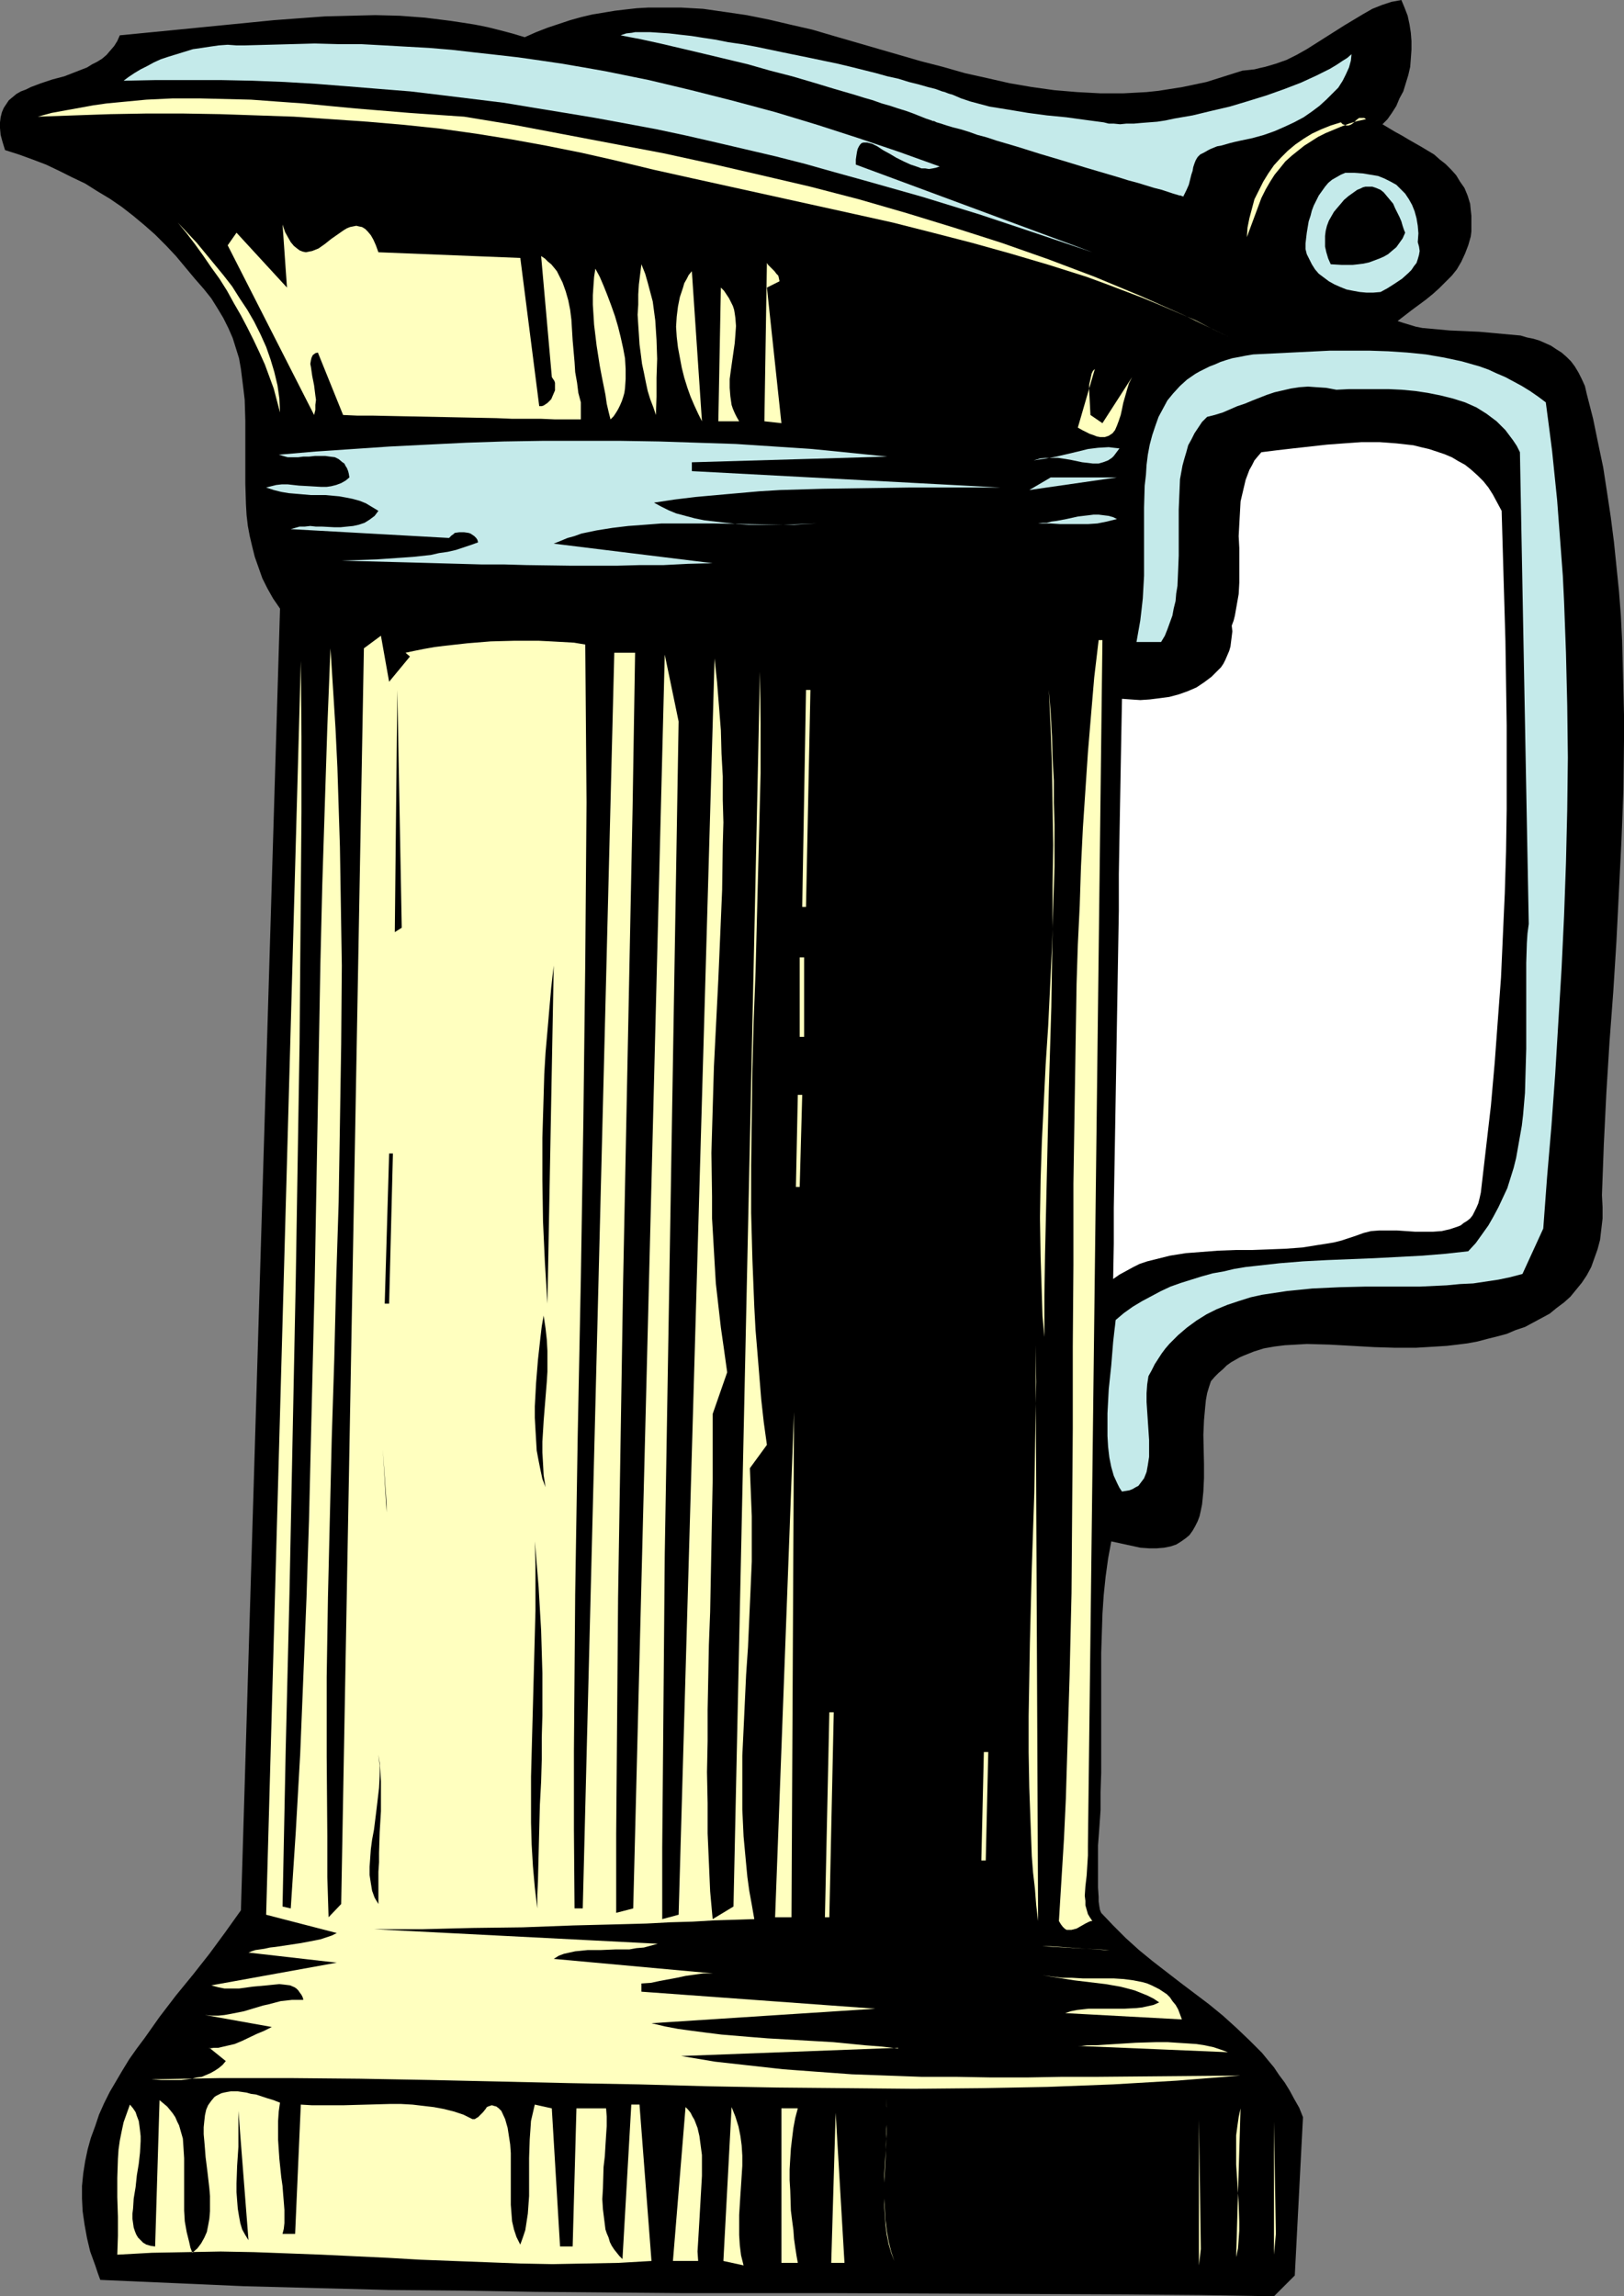<?xml version="1.0" encoding="UTF-8" standalone="no"?>
<svg
   version="1.0"
   width="110.108mm"
   height="155.668mm"
   id="svg58"
   sodipodi:docname="Stein.wmf"
   xmlns:inkscape="http://www.inkscape.org/namespaces/inkscape"
   xmlns:sodipodi="http://sodipodi.sourceforge.net/DTD/sodipodi-0.dtd"
   xmlns="http://www.w3.org/2000/svg"
   xmlns:svg="http://www.w3.org/2000/svg">
  <rect width="100%" height="100%" fill="#808080" stroke="none"/>
  <sodipodi:namedview
     id="namedview58"
     pagecolor="#ffffff"
     bordercolor="#000000"
     borderopacity="0.25"
     inkscape:showpageshadow="2"
     inkscape:pageopacity="0.0"
     inkscape:pagecheckerboard="0"
     inkscape:deskcolor="#d1d1d1"
     inkscape:document-units="mm" />
  <defs
     id="defs1">
    <pattern
       id="WMFhbasepattern"
       patternUnits="userSpaceOnUse"
       width="6"
       height="6"
       x="0"
       y="0" />
  </defs>
  <path
     style="fill:#000000;fill-opacity:1;fill-rule:evenodd;stroke:none"
     d="m 281.369,472.816 v 0.646 5.171 2.585 2.424 l 0.162,2.424 v 1.131 l 0.162,1.131 0.162,0.97 0.323,0.808 3.071,3.232 3.232,3.232 3.394,3.07 3.555,2.909 7.111,5.494 7.273,5.494 3.555,2.909 3.394,3.07 3.394,3.232 3.232,3.232 1.455,1.778 1.616,1.939 1.293,1.939 1.455,1.939 1.293,2.101 1.131,2.101 1.293,2.262 0.97,2.424 -2.101,40.559 -5.333,5.333 -18.909,-0.323 -18.909,-0.162 -37.818,-0.162 -37.979,-0.162 H 174.866 l -37.656,-0.323 -18.747,-0.323 -18.747,-0.162 -18.586,-0.485 -18.586,-0.485 -18.424,-0.808 -18.424,-0.808 -0.646,-1.778 -0.646,-1.939 -1.293,-3.555 -0.808,-3.393 -0.646,-3.555 -0.485,-3.393 -0.162,-3.232 v -3.232 l 0.323,-3.232 0.485,-3.07 0.646,-3.07 0.808,-2.909 1.131,-3.07 0.97,-2.909 1.293,-2.909 1.455,-2.909 1.616,-2.747 1.616,-2.747 1.778,-2.909 1.939,-2.747 1.939,-2.585 3.879,-5.494 4.202,-5.494 4.364,-5.333 4.202,-5.333 4.04,-5.494 4.04,-5.656 v 0 l 10.02,-333.524 -1.778,-2.585 -1.455,-2.585 -1.293,-2.585 -0.97,-2.747 -0.97,-2.747 -0.646,-2.585 -0.646,-2.747 -0.485,-2.585 -0.323,-2.747 -0.162,-2.747 -0.162,-5.333 v -10.827 -5.332 l -0.162,-5.333 -0.323,-2.747 -0.323,-2.585 -0.323,-2.585 -0.485,-2.747 -0.808,-2.585 -0.808,-2.585 -1.131,-2.585 -1.293,-2.585 -1.455,-2.424 -1.616,-2.585 -1.939,-2.424 -2.263,-2.585 -2.424,-2.909 -2.424,-2.909 L 42.504,62.859 39.757,60.112 37.01,57.688 34.1,55.264 31.191,53.002 28.121,50.901 24.889,48.962 21.818,47.023 18.424,45.407 15.192,43.791 11.798,42.175 8.404,40.883 4.848,39.59 1.293,38.459 0.646,36.358 0.162,34.58 0,32.803 v -1.454 l 0.162,-1.293 0.323,-1.293 0.485,-1.131 0.646,-0.97 0.646,-0.97 0.97,-0.808 0.97,-0.808 1.131,-0.646 1.293,-0.485 1.293,-0.646 2.586,-0.97 2.909,-0.97 3.071,-0.808 2.909,-1.131 2.909,-1.131 1.293,-0.808 1.293,-0.646 1.293,-0.808 1.131,-0.97 0.97,-1.131 0.97,-1.131 0.808,-1.293 0.646,-1.454 6.626,-0.646 6.626,-0.646 13.091,-1.293 13.091,-1.293 6.465,-0.485 6.626,-0.485 6.465,-0.162 6.465,-0.162 6.303,0.162 6.465,0.485 6.465,0.808 3.232,0.485 3.071,0.485 3.232,0.646 3.232,0.808 3.071,0.808 3.232,0.97 2.909,-1.293 2.909,-1.131 2.909,-0.97 2.909,-0.97 2.909,-0.808 2.747,-0.646 2.909,-0.485 2.909,-0.485 2.747,-0.323 2.909,-0.323 2.909,-0.162 h 2.747 2.909 2.747 l 5.656,0.323 5.656,0.808 5.495,0.808 5.656,1.131 5.495,1.293 5.656,1.293 5.495,1.616 11.151,3.232 11.151,3.232 5.656,1.454 5.656,1.616 5.818,1.293 5.656,1.293 5.656,0.97 5.818,0.808 5.818,0.485 5.98,0.323 h 2.909 2.909 l 3.071,-0.162 2.909,-0.162 3.071,-0.323 3.071,-0.485 3.071,-0.485 3.071,-0.646 3.071,-0.646 3.071,-0.97 3.071,-0.97 3.071,-0.97 1.616,-0.162 1.455,-0.162 1.293,-0.323 1.455,-0.323 2.747,-0.808 2.747,-0.97 2.586,-1.293 2.586,-1.454 4.848,-3.07 4.848,-3.07 2.424,-1.454 2.424,-1.454 2.263,-1.293 2.424,-0.97 2.424,-0.808 L 359.106,0 l 0.808,1.939 0.808,2.101 0.485,2.262 0.323,2.101 0.162,2.101 v 2.262 l -0.162,2.262 -0.162,2.101 -0.485,2.101 -0.646,2.101 -0.646,2.101 -0.97,1.778 -0.808,1.939 -1.131,1.778 -1.131,1.616 -1.293,1.293 3.232,1.939 1.778,0.97 1.616,0.97 3.394,1.939 1.616,0.97 1.616,0.97 1.455,1.293 1.455,1.131 1.455,1.454 1.293,1.454 0.97,1.616 1.131,1.616 0.808,1.939 0.646,2.101 0.162,1.616 0.162,1.454 v 1.293 1.454 1.293 l -0.162,1.293 -0.646,2.262 -0.808,2.101 -0.97,2.101 -1.131,1.939 -1.293,1.616 -1.616,1.616 -1.616,1.616 -1.616,1.454 -1.778,1.454 -3.717,2.747 -3.555,2.747 1.455,0.485 1.616,0.485 1.616,0.485 1.616,0.323 3.555,0.323 3.555,0.323 7.434,0.323 3.555,0.323 3.555,0.323 3.555,0.323 1.616,0.485 1.616,0.323 1.616,0.485 1.455,0.646 1.455,0.646 1.455,0.97 1.293,0.808 1.293,1.131 1.131,1.131 0.97,1.293 0.97,1.616 0.808,1.616 0.808,1.778 0.485,2.101 1.616,6.302 1.293,6.302 1.293,6.14 0.97,6.302 0.97,6.464 0.808,6.302 0.646,6.302 0.646,6.302 0.485,6.302 0.323,6.464 0.162,6.302 0.162,6.302 0.162,6.464 v 6.302 l -0.162,12.927 -0.485,12.766 -0.646,12.927 -0.646,12.927 -0.808,12.927 -0.97,12.927 -0.808,13.089 -0.646,13.089 -0.485,13.089 0.162,3.07 v 2.909 l -0.323,2.747 -0.323,2.747 -0.646,2.424 -0.808,2.262 -0.808,2.262 -1.131,2.101 -1.293,1.939 -1.455,1.778 -1.455,1.778 -1.616,1.454 -1.939,1.454 -1.778,1.454 -2.101,1.131 -2.101,1.131 -2.101,1.131 -2.424,0.808 -2.263,0.97 -2.424,0.646 -2.586,0.646 -2.424,0.646 -2.586,0.485 -2.586,0.323 -2.747,0.323 -2.586,0.162 -5.333,0.323 h -5.333 l -5.333,-0.162 -5.656,-0.323 -5.818,-0.323 -5.818,-0.162 -2.747,0.162 -2.909,0.162 -2.586,0.323 -2.747,0.485 -2.586,0.808 -2.424,0.97 -1.131,0.485 -1.131,0.646 -1.131,0.646 -1.131,0.808 -0.97,0.97 -1.131,0.97 -0.97,0.97 -0.97,1.131 -0.485,1.454 -0.485,1.616 -0.323,1.778 -0.162,1.616 -0.323,3.555 -0.162,3.717 0.162,7.433 v 3.717 l -0.162,3.393 -0.162,1.616 -0.162,1.616 -0.323,1.616 -0.323,1.454 -0.485,1.293 -0.646,1.293 -0.646,1.131 -0.808,1.131 -0.97,0.808 -1.131,0.808 -1.293,0.808 -1.455,0.485 -1.616,0.323 -1.939,0.162 h -1.939 l -2.263,-0.162 v 0 l -7.434,-1.616 -0.808,4.363 -0.646,4.686 -0.485,4.686 -0.323,4.848 -0.162,5.009 -0.162,5.009 v 10.342 10.342 10.019 l -0.162,4.848 v 4.686 l -0.323,4.686 z"
     id="path1" />
  <path
     style="fill:#ffffff;fill-opacity:1;fill-rule:evenodd;stroke:none"
     d="m 384.802,130.889 0.323,11.15 0.323,11.15 0.323,10.988 0.162,10.827 0.162,10.827 v 10.665 10.827 l -0.162,10.827 -0.323,10.665 -0.485,10.827 -0.485,10.827 -0.808,10.827 -0.808,10.988 -0.97,10.988 -1.293,11.15 -1.293,11.15 -0.323,1.454 -0.323,1.293 -0.485,1.131 -0.485,0.97 -0.485,0.97 -0.646,0.808 -0.808,0.646 -0.808,0.485 -0.808,0.646 -0.808,0.323 -0.97,0.323 -0.97,0.323 -2.101,0.485 -2.263,0.162 h -2.263 -2.263 l -4.687,-0.323 h -2.424 -2.101 l -2.101,0.162 -1.939,0.485 -1.778,0.646 -1.939,0.646 -1.939,0.646 -1.939,0.485 -1.939,0.323 -2.101,0.323 -4.04,0.646 -4.364,0.323 -4.202,0.162 -4.364,0.162 h -4.202 l -4.364,0.162 -4.202,0.323 -4.202,0.323 -4.04,0.646 -1.939,0.485 -1.939,0.485 -1.939,0.485 -1.939,0.646 -1.616,0.808 -1.778,0.97 -1.778,0.97 -1.616,1.131 0.162,-9.049 v -9.211 l 0.162,-9.372 0.162,-9.372 0.323,-19.068 0.323,-19.229 0.323,-19.068 v -9.372 l 0.162,-9.372 0.162,-9.049 0.162,-9.049 0.162,-8.888 0.162,-8.564 2.263,0.162 2.424,0.162 2.424,-0.162 2.586,-0.323 2.424,-0.323 2.424,-0.646 2.263,-0.808 2.263,-0.97 1.939,-1.293 1.939,-1.454 0.808,-0.808 0.808,-0.808 0.808,-0.808 0.646,-0.97 0.485,-0.97 0.485,-1.131 0.485,-1.131 0.323,-1.131 0.162,-1.293 0.162,-1.293 0.162,-1.293 -0.162,-1.454 0.485,-1.293 0.323,-1.293 0.485,-2.747 0.485,-2.747 0.162,-2.909 v -2.909 -3.07 -2.909 l -0.162,-3.07 0.162,-3.07 0.162,-2.909 0.162,-2.909 0.646,-2.747 0.646,-2.747 0.485,-1.293 0.485,-1.293 0.646,-1.131 0.646,-1.293 0.808,-0.97 0.97,-1.131 3.879,-0.485 4.202,-0.485 4.364,-0.485 4.364,-0.485 4.364,-0.323 4.525,-0.323 h 4.525 l 2.263,0.162 2.101,0.162 4.364,0.485 1.939,0.485 2.101,0.485 1.939,0.646 1.939,0.646 1.939,0.808 1.616,0.97 1.778,0.97 1.616,1.293 1.616,1.454 1.455,1.454 1.293,1.616 1.131,1.778 1.131,2.101 z"
     id="path2" />
  <path
     style="fill:#c4eaea;fill-opacity:1;fill-rule:evenodd;stroke:none"
     d="m 244.037,24.239 2.263,0.97 2.424,0.808 2.424,0.646 2.424,0.646 5.01,0.808 4.848,0.808 4.848,0.646 5.01,0.485 4.687,0.646 4.848,0.646 1.293,0.323 h 1.293 l 1.616,0.162 1.616,-0.162 h 1.939 l 1.778,-0.162 2.101,-0.162 2.101,-0.162 2.101,-0.323 2.263,-0.485 4.687,-0.808 4.687,-1.131 4.848,-1.131 4.848,-1.454 4.687,-1.454 4.525,-1.616 2.101,-0.808 2.101,-0.808 2.101,-0.97 1.778,-0.808 1.939,-0.97 1.616,-0.808 1.616,-0.97 1.455,-0.97 1.293,-0.808 1.131,-0.97 -0.162,1.616 -0.485,1.778 -0.808,1.778 -0.808,1.616 -1.131,1.778 -1.455,1.454 -1.616,1.616 -1.778,1.616 -1.939,1.454 -2.101,1.454 -2.424,1.293 -2.424,1.131 -2.586,1.131 -2.747,0.97 -2.909,0.808 -3.071,0.646 -1.455,0.323 -1.293,0.323 -1.131,0.323 -1.131,0.323 -0.97,0.162 -0.808,0.323 -0.808,0.323 -0.646,0.323 -1.131,0.646 -0.97,0.485 -0.646,0.646 -0.485,0.808 -0.323,0.808 -0.323,0.97 -0.162,0.97 -0.323,0.97 -0.323,1.293 -0.323,1.293 -0.646,1.454 -0.808,1.616 v 0 l -0.162,-0.162 h -0.162 l -0.323,-0.162 h -0.323 l -0.485,-0.162 -1.131,-0.323 -1.455,-0.485 -1.455,-0.485 -1.939,-0.485 -2.101,-0.646 -2.101,-0.646 -2.424,-0.646 -2.586,-0.808 -2.747,-0.808 -2.747,-0.808 -2.747,-0.808 -5.818,-1.778 -5.98,-1.778 -5.656,-1.778 -2.747,-0.808 -2.747,-0.808 -2.424,-0.808 -2.424,-0.646 -2.263,-0.808 -2.101,-0.646 -1.939,-0.485 -1.616,-0.485 -1.455,-0.485 -1.131,-0.323 -0.323,-0.162 -0.323,-0.162 h -0.323 l -0.323,-0.162 -1.455,-0.485 -1.616,-0.646 -1.616,-0.646 -1.778,-0.646 -2.101,-0.646 -1.939,-0.646 -2.263,-0.646 -2.263,-0.808 -2.263,-0.646 -2.586,-0.808 -5.01,-1.454 -5.333,-1.616 -5.495,-1.616 -5.656,-1.454 -5.656,-1.616 -11.475,-2.747 -5.495,-1.293 -5.495,-1.293 -5.172,-1.131 -2.586,-0.485 -2.424,-0.485 0.485,-0.162 0.485,-0.162 0.485,-0.162 1.455,-0.162 0.808,-0.162 h 1.939 1.939 l 2.424,0.162 2.424,0.162 2.747,0.323 2.909,0.323 3.071,0.485 3.232,0.485 3.232,0.646 3.394,0.485 3.555,0.646 6.949,1.454 7.111,1.454 6.949,1.454 3.394,0.808 3.232,0.808 3.232,0.808 2.909,0.808 2.909,0.646 2.586,0.808 2.586,0.646 2.263,0.646 1.939,0.485 1.778,0.646 0.646,0.162 0.808,0.323 0.485,0.162 z"
     id="path3" />
  <path
     style="fill:#ffffbf;fill-opacity:1;fill-rule:evenodd;stroke:none"
     d="m 278.784,472.977 3.717,-308.962 h -0.97 l -1.131,9.534 -0.808,9.534 -0.808,9.695 -0.646,9.695 -0.646,9.695 -0.485,9.857 -0.323,10.019 -0.485,10.019 -0.323,10.019 -0.162,10.18 -0.323,20.36 -0.323,20.684 v 20.845 l -0.162,20.845 v 21.007 l -0.162,21.007 -0.162,21.168 -0.485,21.007 -0.646,21.007 -0.323,10.665 -0.485,10.342 -0.646,10.503 -0.646,10.503 0.485,0.808 0.485,0.646 0.485,0.485 0.485,0.323 h 0.646 0.646 l 0.646,-0.162 0.646,-0.162 1.131,-0.646 1.131,-0.646 0.97,-0.485 0.485,-0.162 h 0.323 l -0.646,-0.97 -0.485,-0.808 -0.323,-1.131 -0.323,-1.131 v -1.131 l -0.162,-1.293 0.162,-2.424 0.323,-2.747 0.162,-2.585 0.162,-2.585 v -1.293 z"
     id="path4" />
  <path
     style="fill:#c4eaea;fill-opacity:1;fill-rule:evenodd;stroke:none"
     d="m 240.804,42.66 -0.97,0.323 -0.808,0.162 -0.97,0.162 -0.97,-0.162 h -0.97 l -0.808,-0.323 -1.939,-0.646 -1.778,-0.808 -1.939,-0.97 -0.808,-0.485 -0.808,-0.485 -1.778,-0.97 -1.455,-0.97 -1.293,-0.646 -0.646,-0.162 -0.646,-0.162 h -0.485 -0.485 l -0.485,0.162 -0.323,0.323 -0.323,0.485 -0.323,0.646 -0.162,0.646 -0.162,0.97 -0.162,1.131 v 1.293 l 60.605,22.461 -14.384,-4.848 -14.545,-4.848 -14.707,-4.525 -14.868,-4.201 -7.596,-2.101 -7.434,-2.101 -7.596,-1.939 -7.596,-1.778 -7.596,-1.778 -7.757,-1.778 -7.596,-1.616 -7.757,-1.454 -7.919,-1.454 -7.757,-1.293 -7.919,-1.293 -7.757,-1.293 -7.919,-0.97 -7.919,-0.97 -8.081,-0.97 -8.081,-0.646 -7.919,-0.646 -8.242,-0.646 -8.081,-0.485 -8.242,-0.323 -8.081,-0.162 h -8.242 -8.404 l -8.242,0.162 1.293,-0.97 1.455,-0.97 1.616,-0.97 1.616,-0.808 1.778,-0.97 1.778,-0.808 1.939,-0.646 2.101,-0.646 2.101,-0.646 2.101,-0.646 2.263,-0.323 2.101,-0.323 2.263,-0.323 2.263,-0.162 2.263,0.162 h 2.101 l 6.141,-0.162 5.98,-0.162 5.818,-0.162 5.98,0.162 h 5.818 l 5.98,0.323 5.656,0.323 5.818,0.323 5.818,0.485 5.656,0.646 5.818,0.646 5.656,0.646 5.656,0.808 5.495,0.808 5.656,0.97 5.495,0.97 11.151,2.262 10.828,2.585 10.828,2.747 10.828,2.909 10.667,3.232 10.505,3.393 10.505,3.555 z"
     id="path5" />
  <path
     style="fill:#ffffbf;fill-opacity:1;fill-rule:evenodd;stroke:none"
     d="m 184.724,13.735 19.232,4.848 z"
     id="path6" />
  <path
     style="fill:#ffffbf;fill-opacity:1;fill-rule:evenodd;stroke:none"
     d="m 207.189,20.684 27.313,9.211 z"
     id="path7" />
  <path
     style="fill:#ffffbf;fill-opacity:1;fill-rule:evenodd;stroke:none"
     d="m 315.147,86.451 -4.364,-2.101 -4.364,-2.262 -4.525,-1.939 -4.525,-1.939 -4.687,-1.939 -4.687,-1.778 -4.687,-1.778 -4.848,-1.778 -9.697,-3.07 -9.858,-2.909 -9.858,-2.747 -10.02,-2.585 -10.182,-2.585 -10.182,-2.262 -20.525,-4.525 -20.525,-4.525 -10.182,-2.262 -10.02,-2.424 -8.566,-1.939 -8.889,-1.778 -8.889,-1.616 -9.05,-1.454 -9.212,-1.293 -9.212,-0.97 -9.374,-0.808 -9.374,-0.646 -9.535,-0.646 -9.374,-0.323 -9.535,-0.323 -9.535,-0.162 h -9.374 l -9.212,0.162 -9.374,0.323 -9.212,0.323 3.556,-0.97 3.555,-0.646 3.556,-0.646 3.556,-0.646 3.394,-0.485 3.394,-0.323 6.788,-0.646 6.788,-0.323 h 6.788 l 6.626,0.162 6.626,0.162 6.626,0.485 6.788,0.485 6.626,0.646 6.788,0.646 13.737,1.131 6.949,0.485 7.111,0.485 12.767,2.101 12.767,2.424 12.767,2.424 12.767,2.424 12.606,2.747 12.606,2.909 12.444,2.909 12.444,3.232 12.283,3.555 12.121,3.717 12.121,3.878 5.98,2.101 5.98,2.101 5.98,2.262 5.98,2.262 5.818,2.424 5.818,2.424 5.818,2.585 5.818,2.585 5.656,2.747 z"
     id="path8" />
  <path
     style="fill:#ffffbf;fill-opacity:1;fill-rule:evenodd;stroke:none"
     d="m 350.055,30.541 -2.263,0.485 -2.101,0.646 -2.101,0.808 -1.939,0.808 -1.939,0.808 -1.939,0.97 -1.778,1.131 -1.778,1.131 -1.616,1.293 -1.616,1.293 -1.616,1.454 -1.293,1.616 -1.455,1.778 -1.131,1.778 -1.131,1.939 -1.131,2.262 -3.717,10.019 0.162,-2.424 0.485,-2.424 0.646,-2.424 0.646,-2.424 1.131,-2.262 1.131,-2.262 1.293,-2.101 1.455,-2.101 1.778,-1.939 1.778,-1.778 1.939,-1.616 2.101,-1.454 2.101,-1.293 2.424,-1.131 2.424,-0.97 2.586,-0.808 0.485,0.485 0.485,0.162 0.485,0.162 h 0.485 l 0.485,-0.162 0.323,-0.162 0.646,-0.485 0.646,-0.646 0.646,-0.485 h 0.485 0.323 0.485 z"
     id="path9" />
  <path
     style="fill:#ffffbf;fill-opacity:1;fill-rule:evenodd;stroke:none"
     d="m 238.703,30.864 20.363,7.595 z"
     id="path10" />
  <path
     style="fill:#c4eaea;fill-opacity:1;fill-rule:evenodd;stroke:none"
     d="m 363.308,62.051 0.323,1.131 0.162,1.131 -0.162,0.97 -0.323,1.131 -0.323,0.97 -0.646,0.808 -0.646,0.97 -0.808,0.808 -1.616,1.454 -1.939,1.293 -1.778,1.131 -1.778,0.97 -1.939,0.162 h -1.616 l -1.778,-0.162 -1.778,-0.323 -1.616,-0.323 -1.616,-0.646 -1.455,-0.646 -1.455,-0.808 -1.293,-0.97 -1.293,-0.97 -0.97,-1.131 -0.808,-1.293 -0.646,-1.293 -0.646,-1.293 -0.323,-1.293 v -1.454 l 0.323,-2.747 0.485,-2.909 0.485,-1.454 0.323,-1.293 0.485,-1.293 0.646,-1.293 0.646,-1.293 0.808,-1.131 0.808,-1.131 0.808,-0.97 0.97,-0.808 1.131,-0.646 1.131,-0.646 1.131,-0.485 h 2.263 l 2.263,0.162 1.939,0.323 1.939,0.323 1.616,0.646 1.616,0.808 1.455,0.808 1.131,1.131 1.131,1.131 0.97,1.454 0.808,1.454 0.646,1.616 0.485,1.778 0.323,1.939 0.162,1.939 z"
     id="path11" />
  <path
     style="fill:#000000;fill-opacity:1;fill-rule:evenodd;stroke:none"
     d="m 360.075,59.627 -0.646,1.454 -0.808,1.131 -0.808,1.131 -0.97,0.808 -1.131,0.97 -1.131,0.646 -1.131,0.485 -1.293,0.485 -1.293,0.485 -1.455,0.323 -1.293,0.162 -1.455,0.162 h -2.909 l -2.747,-0.162 -0.646,-1.454 -0.485,-1.616 -0.323,-1.454 v -1.293 -1.454 l 0.162,-1.293 0.323,-1.293 0.485,-1.293 0.646,-1.131 0.646,-1.131 0.808,-0.97 0.97,-1.131 0.808,-0.97 1.131,-0.97 1.131,-0.808 1.131,-0.808 0.808,-0.323 0.646,-0.323 0.646,-0.162 h 0.646 1.131 l 0.97,0.323 1.131,0.485 0.808,0.646 0.808,0.97 0.808,0.97 0.808,0.97 0.485,1.131 1.131,2.262 0.485,1.131 0.323,1.131 0.323,0.97 z"
     id="path12" />
  <path
     style="fill:#ffffbf;fill-opacity:1;fill-rule:evenodd;stroke:none"
     d="m 71.756,105.681 -0.808,-3.07 -0.808,-3.07 -1.131,-3.07 -1.131,-3.07 -1.455,-3.232 -1.455,-3.07 -1.616,-3.232 -1.616,-3.07 -1.778,-3.07 -1.778,-3.232 -1.939,-3.07 -2.101,-2.909 -2.101,-3.07 -2.101,-2.909 -2.101,-2.747 -2.263,-2.747 4.848,5.171 2.263,2.747 2.263,2.747 2.263,2.747 2.263,2.909 1.939,3.07 1.939,2.909 1.778,3.07 1.616,3.232 1.455,3.232 1.131,3.232 0.97,3.232 0.808,3.393 0.485,3.393 z"
     id="path13" />
  <path
     style="fill:#ffffbf;fill-opacity:1;fill-rule:evenodd;stroke:none"
     d="m 96.968,64.636 36.363,1.454 4.848,37.974 h 0.646 l 0.485,-0.162 0.485,-0.323 0.485,-0.323 0.485,-0.485 0.485,-0.485 0.485,-1.131 0.485,-1.131 v -0.646 -0.646 -0.646 l -0.162,-0.485 -0.323,-0.485 -0.323,-0.485 -2.747,-31.025 0.97,0.646 0.808,0.808 0.808,0.646 0.808,0.97 0.646,0.808 0.485,0.97 0.97,1.939 0.808,2.262 0.646,2.262 0.485,2.424 0.323,2.585 0.323,5.333 0.485,5.494 0.162,2.585 0.485,2.747 0.323,2.585 0.646,2.424 v 4.363 h -6.626 l -3.717,-0.162 h -3.717 -3.717 l -3.879,-0.162 -8.081,-0.162 -16,-0.323 -7.757,-0.162 h -3.879 l -3.556,-0.162 -6.465,-15.998 -0.646,0.162 -0.646,0.485 -0.323,0.646 -0.162,0.646 -0.162,0.97 0.162,0.808 0.162,1.131 0.162,1.131 0.485,2.424 0.323,2.585 0.162,1.131 -0.162,1.293 v 1.293 l -0.323,1.293 -22.141,-43.468 2.263,-3.232 12.929,14.058 -1.131,-16.159 0.646,1.939 0.808,1.454 0.646,1.131 0.808,0.97 0.808,0.646 0.646,0.485 0.808,0.323 0.808,0.162 0.808,-0.162 0.808,-0.162 0.808,-0.323 0.808,-0.323 1.616,-1.131 1.616,-1.293 1.616,-1.131 1.616,-1.131 0.808,-0.485 0.808,-0.323 0.808,-0.162 0.808,-0.162 0.646,0.162 0.808,0.162 0.808,0.485 0.646,0.646 0.808,0.97 0.646,1.131 0.646,1.454 z"
     id="path14" />
  <path
     style="fill:#ffffbf;fill-opacity:1;fill-rule:evenodd;stroke:none"
     d="m 199.755,72.07 -3.232,1.616 3.717,34.742 -4.364,-0.485 0.646,-40.559 0.323,0.485 0.485,0.485 1.131,1.131 0.485,0.646 0.485,0.485 0.162,0.646 z"
     id="path15" />
  <path
     style="fill:#ffffbf;fill-opacity:1;fill-rule:evenodd;stroke:none"
     d="m 168.078,106.327 -0.646,-1.939 -0.808,-2.101 -0.646,-2.101 -0.485,-2.262 -0.485,-2.424 -0.485,-2.262 -0.323,-2.585 -0.323,-2.424 -0.162,-2.585 -0.162,-2.424 -0.162,-2.585 0.162,-2.585 v -2.585 l 0.162,-2.585 0.323,-2.585 0.323,-2.585 0.97,2.424 0.646,2.262 0.646,2.424 0.646,2.424 0.323,2.424 0.323,2.424 0.323,5.009 0.162,4.848 -0.162,4.848 v 4.848 z"
     id="path16" />
  <path
     style="fill:#ffffbf;fill-opacity:1;fill-rule:evenodd;stroke:none"
     d="m 156.442,107.458 -0.485,-1.939 -0.485,-2.101 -0.323,-2.262 -0.485,-2.424 -0.485,-2.424 -0.485,-2.585 -0.808,-5.171 -0.646,-5.333 -0.162,-2.585 -0.162,-2.585 v -2.424 l 0.162,-2.424 0.162,-2.262 0.323,-2.101 1.131,2.101 0.97,2.262 0.97,2.424 0.97,2.585 0.97,2.747 0.808,2.747 0.646,2.585 0.646,2.909 0.485,2.585 0.162,2.747 v 2.585 l -0.162,2.424 -0.162,1.131 -0.323,1.131 -0.323,0.97 -0.485,1.131 -0.485,0.97 -0.485,0.808 -0.646,0.97 z"
     id="path17" />
  <path
     style="fill:#ffffbf;fill-opacity:1;fill-rule:evenodd;stroke:none"
     d="m 179.876,107.943 -0.97,-1.939 -0.97,-2.101 -0.97,-2.262 -0.808,-2.262 -0.808,-2.585 -0.646,-2.585 -0.485,-2.585 -0.485,-2.585 -0.323,-2.747 -0.162,-2.585 0.162,-2.585 0.323,-2.585 0.485,-2.424 0.808,-2.424 0.323,-1.131 0.646,-1.131 0.485,-0.97 0.808,-0.97 z"
     id="path18" />
  <path
     style="fill:#ffffbf;fill-opacity:1;fill-rule:evenodd;stroke:none"
     d="m 189.411,107.943 h -5.333 l 0.646,-34.257 0.808,0.808 0.646,0.97 0.646,0.97 0.485,0.97 0.485,0.97 0.323,0.97 0.162,0.97 0.162,1.131 0.162,2.101 -0.162,2.262 -0.162,2.101 -0.323,2.262 -0.323,2.262 -0.323,2.262 -0.323,2.424 v 2.262 l 0.162,2.101 0.162,1.131 0.162,1.131 0.323,0.97 0.485,1.131 0.485,0.97 z"
     id="path19" />
  <path
     style="fill:#c4eaea;fill-opacity:1;fill-rule:evenodd;stroke:none"
     d="m 396.115,103.095 0.808,6.14 0.808,6.302 0.646,6.302 0.646,6.302 0.485,6.464 0.485,6.464 0.485,6.464 0.323,6.625 0.485,13.089 0.323,13.412 0.162,13.412 -0.162,13.412 -0.323,13.574 -0.485,13.574 -0.646,13.574 -0.808,13.412 -0.808,13.412 -0.97,13.412 -1.131,13.25 -0.97,13.089 -5.333,11.635 -3.071,0.808 -3.071,0.646 -3.232,0.485 -3.232,0.485 -3.394,0.162 -3.394,0.323 -6.788,0.323 h -6.949 -6.949 l -6.788,0.162 -6.949,0.323 -3.232,0.323 -3.232,0.323 -3.232,0.485 -3.232,0.485 -2.909,0.646 -3.071,0.97 -2.909,0.97 -2.747,1.131 -2.586,1.293 -2.586,1.616 -2.424,1.778 -2.263,1.939 -2.263,2.262 -0.97,1.131 -0.97,1.293 -1.778,2.747 -0.808,1.616 -0.808,1.454 -0.323,2.101 -0.162,2.262 v 2.262 l 0.162,2.424 0.323,4.848 0.162,2.424 v 2.262 2.101 l -0.323,2.101 -0.323,1.778 -0.323,0.808 -0.323,0.808 -0.485,0.646 -0.485,0.646 -0.485,0.646 -0.646,0.323 -0.808,0.485 -0.808,0.323 -0.97,0.162 -0.97,0.162 -0.646,-0.97 -0.485,-0.97 -0.97,-2.101 -0.646,-2.262 -0.485,-2.424 -0.323,-2.747 -0.162,-2.747 v -2.909 -2.909 l 0.162,-3.07 0.162,-3.07 0.646,-6.14 0.485,-5.979 0.323,-2.909 0.162,-1.293 0.162,-1.454 2.101,-1.778 2.263,-1.616 2.424,-1.454 2.424,-1.293 2.424,-1.293 2.424,-1.131 2.747,-0.97 2.586,-0.808 2.586,-0.808 2.909,-0.808 2.747,-0.485 2.747,-0.646 2.909,-0.485 2.909,-0.323 5.818,-0.646 5.98,-0.485 6.141,-0.323 12.121,-0.485 6.141,-0.323 6.141,-0.323 5.98,-0.485 5.818,-0.646 1.939,-2.101 1.616,-2.262 1.616,-2.262 1.293,-2.262 1.293,-2.424 1.131,-2.424 1.131,-2.424 0.808,-2.585 0.808,-2.585 0.646,-2.585 0.485,-2.747 0.485,-2.747 0.485,-2.747 0.323,-2.747 0.485,-5.656 0.162,-5.656 0.162,-5.656 v -5.656 -5.494 -5.494 -5.333 l 0.162,-5.171 0.162,-2.424 0.323,-2.424 -2.263,-120.87 -0.808,-1.616 -0.97,-1.454 -0.97,-1.293 -0.97,-1.293 -1.131,-1.131 -1.131,-1.131 -1.293,-0.97 -1.293,-0.97 -1.293,-0.808 -1.293,-0.808 -2.909,-1.293 -3.071,-0.97 -3.232,-0.808 -3.232,-0.646 -3.232,-0.485 -3.394,-0.323 -3.394,-0.162 h -3.555 -3.394 -3.232 l -3.232,0.162 -2.586,-0.485 -2.424,-0.162 -2.263,-0.162 -2.263,0.162 -2.101,0.323 -2.101,0.485 -2.101,0.485 -1.939,0.646 -3.717,1.454 -1.939,0.808 -1.939,0.646 -3.717,1.616 -2.101,0.646 -1.939,0.485 -1.293,1.293 -0.97,1.454 -0.97,1.454 -0.808,1.616 -0.808,1.454 -0.485,1.778 -0.485,1.616 -0.485,1.778 -0.323,1.778 -0.323,1.778 -0.162,3.878 -0.162,3.878 v 3.878 3.878 4.04 l -0.162,4.04 -0.162,3.717 -0.323,1.939 -0.162,1.939 -0.485,1.939 -0.323,1.778 -0.646,1.778 -0.646,1.778 -0.646,1.616 -0.97,1.616 h -6.303 l 0.485,-2.747 0.485,-2.747 0.323,-2.747 0.323,-2.909 0.323,-5.817 v -5.979 -5.817 -5.656 l 0.162,-5.656 0.323,-2.747 0.162,-2.585 0.323,-2.585 0.485,-2.585 0.646,-2.424 0.808,-2.424 0.808,-2.262 1.131,-2.101 1.131,-2.101 1.455,-1.778 1.778,-1.939 1.778,-1.616 2.101,-1.454 1.131,-0.646 1.293,-0.646 1.293,-0.646 1.293,-0.485 1.455,-0.646 1.455,-0.485 1.616,-0.485 1.778,-0.323 1.616,-0.323 1.939,-0.323 9.858,-0.485 9.858,-0.485 h 5.01 5.01 l 4.848,0.162 4.848,0.323 4.848,0.485 4.687,0.808 2.263,0.485 2.263,0.485 2.263,0.646 2.263,0.646 2.263,0.808 2.101,0.97 2.263,0.97 2.101,1.131 2.101,1.131 2.101,1.293 2.101,1.454 z"
     id="path20" />
  <path
     style="fill:#ffffbf;fill-opacity:1;fill-rule:evenodd;stroke:none"
     d="m 279.43,106.327 3.071,2.101 7.596,-11.796 -0.808,1.616 -0.485,1.616 -0.97,3.393 -0.323,1.616 -0.323,1.454 -0.485,1.454 -0.485,1.293 -0.485,1.131 -0.646,0.808 -0.485,0.323 -0.485,0.323 -0.485,0.162 -0.485,0.162 h -0.646 -0.646 l -0.808,-0.162 -0.808,-0.323 -0.97,-0.323 -0.97,-0.485 -0.97,-0.485 -1.131,-0.646 4.364,-15.028 -0.485,0.485 -0.323,0.646 -0.323,1.454 -0.323,1.454 v 1.454 l 0.162,3.07 z"
     id="path21" />
  <path
     style="fill:#c4eaea;fill-opacity:1;fill-rule:evenodd;stroke:none"
     d="m 177.29,118.446 v 2.262 l 79.029,4.201 h -22.949 l -11.313,0.162 -11.151,0.162 -10.99,0.323 -5.333,0.323 -5.495,0.485 -5.495,0.485 -5.333,0.485 -5.333,0.646 -5.333,0.808 1.778,0.97 1.939,0.97 1.939,0.808 2.424,0.646 2.424,0.646 2.424,0.485 2.747,0.323 2.747,0.323 2.909,0.323 2.909,0.162 h 5.818 5.818 l 5.818,-0.323 -4.364,0.162 -4.202,0.162 -8.889,-0.162 -9.05,-0.162 h -8.889 -4.364 l -4.202,0.323 -4.364,0.323 -4.04,0.485 -4.04,0.646 -3.879,0.808 -1.778,0.646 -1.778,0.485 -1.939,0.808 -1.616,0.646 40.727,5.009 -6.303,0.162 -6.303,0.323 h -5.98 l -5.98,0.162 h -11.636 l -11.475,-0.162 -5.656,-0.162 h -5.818 l -11.636,-0.323 -5.818,-0.162 -6.141,-0.162 -6.141,-0.162 -6.303,-0.162 4.364,-0.162 4.687,-0.162 4.687,-0.323 4.687,-0.323 4.525,-0.485 2.101,-0.485 2.263,-0.323 2.101,-0.485 1.939,-0.646 1.939,-0.646 1.778,-0.646 -0.162,-0.646 -0.323,-0.485 -0.485,-0.485 -0.485,-0.323 -0.485,-0.323 -0.485,-0.162 -1.131,-0.162 h -1.293 l -1.131,0.162 -0.323,0.323 -0.485,0.323 -0.323,0.323 -0.323,0.323 -40.565,-2.262 1.131,-0.323 1.131,-0.323 h 1.293 l 1.455,-0.162 1.455,0.162 h 1.616 l 3.071,0.162 h 1.616 l 1.616,-0.162 1.616,-0.162 1.455,-0.323 1.455,-0.485 1.293,-0.808 1.293,-0.97 0.485,-0.646 0.485,-0.646 -1.616,-0.97 -1.616,-0.97 -1.616,-0.646 -1.778,-0.485 -1.616,-0.323 -1.778,-0.323 -3.556,-0.323 h -3.717 l -3.717,-0.323 -1.939,-0.162 -1.939,-0.323 -1.939,-0.485 -1.939,-0.646 1.293,-0.323 1.293,-0.323 1.455,-0.162 h 1.455 l 2.909,0.323 2.909,0.162 2.747,0.162 h 1.455 l 1.131,-0.162 1.293,-0.323 1.293,-0.485 1.131,-0.646 0.97,-0.808 -0.162,-0.97 -0.162,-0.646 -0.323,-0.808 -0.323,-0.485 -0.323,-0.646 -0.485,-0.323 -0.97,-0.808 -0.97,-0.485 -1.293,-0.162 -1.131,-0.162 h -1.293 -1.455 l -1.455,0.162 h -1.455 l -1.293,0.162 H 75.15 73.696 l -1.131,-0.323 -1.131,-0.323 9.374,-0.808 9.535,-0.646 9.535,-0.646 9.697,-0.485 9.858,-0.485 9.697,-0.323 10.02,-0.162 h 9.858 9.858 l 10.02,0.162 9.858,0.323 9.858,0.323 9.858,0.646 9.697,0.646 9.697,0.97 9.535,0.97 z"
     id="path22" />
  <path
     style="fill:#c4eaea;fill-opacity:1;fill-rule:evenodd;stroke:none"
     d="m 286.864,114.891 -0.485,0.646 -0.485,0.646 -0.485,0.646 -0.485,0.485 -0.485,0.323 -0.485,0.323 -1.293,0.485 -1.131,0.323 h -1.455 l -1.293,-0.162 -1.455,-0.162 -3.071,-0.646 -3.071,-0.485 h -1.616 -1.616 l -1.455,0.162 -1.616,0.485 3.071,-0.485 2.747,-0.485 2.747,-0.646 2.747,-0.646 2.586,-0.646 2.586,-0.323 2.747,-0.162 1.293,0.162 z"
     id="path23" />
  <path
     style="fill:#c4eaea;fill-opacity:1;fill-rule:evenodd;stroke:none"
     d="m 263.754,125.556 5.495,-3.232 h 16.969 z"
     id="path24" />
  <path
     style="fill:#c4eaea;fill-opacity:1;fill-rule:evenodd;stroke:none"
     d="m 286.218,132.989 -1.293,0.323 -1.293,0.323 -2.424,0.485 -2.424,0.162 h -2.263 -2.263 -1.293 -1.293 l -2.586,-0.162 h -1.455 -1.616 l 1.131,-0.162 h 1.131 l 1.131,-0.323 1.293,-0.162 2.586,-0.485 2.909,-0.646 2.747,-0.323 1.293,-0.162 h 1.293 l 1.293,0.162 1.293,0.162 1.131,0.323 z"
     id="path25" />
  <path
     style="fill:#ffffbf;fill-opacity:1;fill-rule:evenodd;stroke:none"
     d="m 105.049,168.216 -1.131,-0.97 2.263,-0.485 2.424,-0.485 2.747,-0.485 2.586,-0.323 2.909,-0.323 2.909,-0.323 5.98,-0.485 6.141,-0.162 h 6.141 l 3.232,0.162 2.909,0.162 2.909,0.162 2.909,0.485 0.162,20.199 0.162,20.199 -0.162,20.36 -0.162,20.36 -0.485,40.559 -0.646,40.559 -0.808,40.559 -0.646,40.559 -0.162,20.199 -0.162,20.037 v 20.199 l 0.162,20.037 h 2.101 l 8.081,-321.728 h 5.333 l -0.646,39.913 -0.808,40.398 -0.808,40.398 -0.808,40.559 -0.646,40.398 -0.646,40.559 -0.323,40.398 -0.162,20.037 v 20.199 l 4.364,-1.131 8.081,-321.243 3.555,17.129 -0.323,19.068 -0.323,19.391 -0.323,19.229 -0.323,19.553 -1.293,78.21 -0.323,19.391 -0.323,19.391 -0.323,19.229 -0.162,19.068 -0.162,18.906 -0.162,18.745 -0.162,18.421 v 18.26 l 4.202,-1.131 9.212,-321.89 0.646,6.14 0.485,6.14 0.485,6.14 0.162,5.979 0.323,5.817 v 5.979 l 0.162,5.817 -0.162,5.817 -0.162,11.473 -0.485,11.473 -0.485,11.311 -1.131,22.461 -0.323,10.988 -0.323,11.15 0.162,11.15 v 5.656 l 0.323,5.494 0.323,5.656 0.323,5.494 0.646,5.656 0.646,5.656 0.808,5.656 0.808,5.817 -3.717,10.665 v 8.403 8.403 l -0.323,17.129 -0.323,16.805 -0.323,8.403 -0.162,8.403 -0.162,8.241 v 8.08 l -0.162,7.918 0.162,7.918 v 7.756 l 0.323,7.433 0.323,7.433 0.646,7.11 5.333,-3.232 6.788,-316.395 0.162,13.089 v 12.927 l -0.323,12.927 -0.323,12.766 -0.323,12.604 -0.323,12.604 -0.485,12.604 -0.323,12.281 -0.162,12.443 -0.162,12.281 v 12.119 l 0.323,11.958 0.485,12.119 0.323,5.979 0.485,5.817 0.485,5.979 0.485,5.979 0.646,5.817 0.808,5.817 -4.364,5.979 v 0 l 0.162,4.201 0.162,4.04 0.162,4.04 v 3.878 7.756 l -0.323,7.433 -0.323,7.272 -0.323,7.272 -0.485,7.11 -0.646,13.897 -0.323,6.787 v 6.948 6.787 l 0.323,6.948 0.646,6.948 0.323,3.393 0.485,3.555 0.646,3.555 0.646,3.717 -5.01,0.162 -5.333,0.162 -5.495,0.323 -5.656,0.162 -6.141,0.323 -5.98,0.162 -6.303,0.162 -6.465,0.162 -12.929,0.485 -12.929,0.162 -6.465,0.162 -6.303,0.162 h -6.303 -6.141 l 72.726,3.717 -1.778,0.485 -1.778,0.485 -1.939,0.162 -1.778,0.323 h -3.555 l -3.717,0.162 h -3.394 l -1.616,0.162 -1.616,0.162 -1.455,0.323 -1.455,0.323 -1.293,0.485 -1.293,0.808 40.727,3.717 h -2.424 l -2.263,0.323 -2.263,0.323 -2.263,0.485 -4.364,0.808 -2.263,0.485 -2.424,0.162 v 2.101 l 59.959,4.363 -57.373,3.717 3.394,0.808 3.394,0.646 3.555,0.485 3.717,0.485 3.879,0.485 3.879,0.323 3.879,0.323 4.04,0.323 8.404,0.485 8.404,0.485 8.242,0.808 4.202,0.323 4.202,0.485 v -0.162 l -55.595,2.101 8.727,1.454 8.727,0.97 8.727,0.97 8.727,0.646 8.889,0.646 8.889,0.323 8.889,0.323 h 8.889 l 9.05,0.162 h 9.05 l 9.05,-0.162 h 9.05 l 18.262,-0.162 18.424,-0.162 -8.081,0.646 -8.081,0.646 -8.242,0.485 -8.242,0.485 -8.404,0.323 -8.404,0.323 -8.404,0.162 -8.566,0.162 -17.293,0.162 -17.293,-0.162 -17.616,-0.162 -17.777,-0.323 -17.778,-0.485 -17.777,-0.323 -35.878,-0.808 -17.939,-0.323 -17.778,-0.162 H 56.403 l -17.616,0.323 2.424,0.162 h 2.586 2.747 l 2.586,-0.323 1.293,-0.323 1.293,-0.162 1.131,-0.485 1.131,-0.485 1.131,-0.646 0.97,-0.646 0.97,-0.808 0.808,-0.97 -4.202,-3.393 v 0.162 l 1.131,-0.162 h 1.131 l 2.101,-0.485 2.101,-0.485 1.939,-0.808 3.717,-1.778 1.939,-0.808 1.939,-0.97 -17.131,-3.07 1.616,0.162 h 1.778 l 1.616,-0.162 1.778,-0.323 3.232,-0.646 3.232,-0.97 1.616,-0.485 1.455,-0.323 3.071,-0.808 1.455,-0.162 1.455,-0.162 h 1.455 1.455 l -0.162,-0.646 -0.323,-0.646 -0.485,-0.646 -0.323,-0.485 -0.485,-0.485 -0.485,-0.323 -1.131,-0.485 -1.293,-0.162 -1.455,-0.162 -1.616,0.162 -1.616,0.162 -3.556,0.323 -3.555,0.485 h -1.778 -1.939 l -1.616,-0.323 -1.778,-0.485 32.161,-5.817 -22.626,-2.585 0.808,-0.323 0.97,-0.323 1.131,-0.162 1.131,-0.162 1.455,-0.323 1.455,-0.162 3.232,-0.485 3.232,-0.485 3.394,-0.646 1.616,-0.323 1.455,-0.485 1.455,-0.485 1.293,-0.646 -18.101,-4.686 8.889,-321.243 0.162,19.391 v 19.391 l -0.162,19.714 -0.162,19.714 -0.162,19.876 -0.323,19.876 -0.646,40.236 -0.808,40.236 -0.808,40.398 -0.97,40.236 -0.808,40.075 2.101,0.485 1.293,-19.714 1.131,-19.876 0.808,-19.876 0.808,-20.199 0.646,-20.037 0.485,-20.36 0.97,-40.559 1.455,-81.442 0.485,-20.199 0.646,-20.36 0.646,-20.037 0.808,-20.199 0.646,10.18 0.646,10.342 0.485,10.019 0.323,10.18 0.323,10.18 0.162,10.18 0.323,20.199 -0.162,20.199 -0.323,20.36 -0.323,20.037 -0.646,20.36 -0.485,20.037 -0.646,20.199 -0.485,20.36 -0.485,20.36 -0.323,20.36 v 20.36 l 0.162,20.522 v 10.342 l 0.323,10.342 3.232,-3.393 5.818,-321.728 4.364,-3.232 2.101,11.796 z"
     id="path26" />
  <path
     style="fill:#ffffbf;fill-opacity:1;fill-rule:evenodd;stroke:none"
     d="m 267.632,342.573 -0.485,-5.333 -0.162,-5.009 -0.162,-5.171 -0.162,-5.009 -0.162,-10.019 0.162,-9.857 0.323,-9.857 0.485,-9.695 0.485,-9.857 0.646,-9.857 0.485,-10.019 0.485,-10.18 0.323,-10.18 0.323,-10.503 v -5.333 -5.494 l -0.162,-5.494 v -5.656 l -0.323,-5.656 -0.162,-5.817 -0.323,-5.817 -0.485,-5.979 0.485,9.857 0.323,9.695 0.162,10.019 0.162,10.18 -0.162,10.342 v 10.342 l -0.162,10.342 -0.162,10.503 -0.646,21.168 -0.485,21.168 -0.485,21.168 -0.162,10.503 z"
     id="path27" />
  <path
     style="fill:#ffffbf;fill-opacity:1;fill-rule:evenodd;stroke:none"
     d="m 206.542,176.781 h 1.131 l -1.131,55.587 h -0.97 z"
     id="path28" />
  <path
     style="fill:#000000;fill-opacity:1;fill-rule:evenodd;stroke:none"
     d="m 101.17,238.832 0.646,-62.051 1.131,60.92 z"
     id="path29" />
  <path
     style="fill:#000000;fill-opacity:1;fill-rule:evenodd;stroke:none"
     d="m 141.897,190.678 0.485,29.894 z"
     id="path30" />
  <path
     style="fill:#000000;fill-opacity:1;fill-rule:evenodd;stroke:none"
     d="m 140.281,226.066 1.616,18.098 z"
     id="path31" />
  <path
     style="fill:#ffffbf;fill-opacity:1;fill-rule:evenodd;stroke:none"
     d="m 204.926,245.295 h 1.131 v 20.36 h -1.131 z"
     id="path32" />
  <path
     style="fill:#000000;fill-opacity:1;fill-rule:evenodd;stroke:none"
     d="m 140.281,334.009 -0.646,-10.503 -0.485,-10.503 -0.162,-10.665 v -10.827 l 0.323,-10.827 0.162,-5.494 0.323,-5.494 0.485,-5.494 0.485,-5.656 0.485,-5.494 0.646,-5.656 z"
     id="path33" />
  <path
     style="fill:#ffffbf;fill-opacity:1;fill-rule:evenodd;stroke:none"
     d="m 204.441,280.522 h 1.131 l -0.646,23.592 h -0.97 z"
     id="path34" />
  <path
     style="fill:#000000;fill-opacity:1;fill-rule:evenodd;stroke:none"
     d="m 99.716,295.55 h 0.97 l -0.97,38.459 h -1.131 z"
     id="path35" />
  <path
     style="fill:#ffffbf;fill-opacity:1;fill-rule:evenodd;stroke:none"
     d="m 202.34,335.14 1.131,22.3 z"
     id="path36" />
  <path
     style="fill:#000000;fill-opacity:1;fill-rule:evenodd;stroke:none"
     d="m 139.796,381.032 -0.808,-2.101 -0.485,-2.262 -0.485,-2.424 -0.485,-2.585 -0.162,-2.747 -0.162,-2.747 -0.162,-2.909 v -2.909 l 0.323,-5.979 0.485,-5.979 0.646,-5.817 0.323,-2.747 0.485,-2.747 0.485,3.232 0.323,2.909 0.162,2.909 v 2.747 2.585 l -0.162,2.585 -0.808,10.019 -0.162,2.747 -0.162,2.585 v 2.747 l 0.162,2.747 0.162,3.07 z"
     id="path37" />
  <path
     style="fill:#000000;fill-opacity:1;fill-rule:evenodd;stroke:none"
     d="m 98.584,339.341 0.485,26.663 z"
     id="path38" />
  <path
     style="fill:#ffffbf;fill-opacity:1;fill-rule:evenodd;stroke:none"
     d="m 266.016,492.207 -0.485,-4.04 -0.323,-4.201 -0.485,-4.201 -0.323,-4.201 -0.323,-8.726 -0.323,-8.888 -0.162,-9.049 v -9.211 l 0.162,-9.372 0.162,-9.372 0.485,-19.229 0.646,-19.229 0.162,-9.534 0.162,-9.534 0.162,-9.372 -0.162,-9.372 z"
     id="path39" />
  <path
     style="fill:#ffffbf;fill-opacity:1;fill-rule:evenodd;stroke:none"
     d="M 198.623,491.237 203.472,361.803 202.825,491.237 Z"
     id="path40" />
  <path
     style="fill:#000000;fill-opacity:1;fill-rule:evenodd;stroke:none"
     d="m 99.069,387.495 -0.97,-16.159 0.97,14.058 z"
     id="path41" />
  <path
     style="fill:#000000;fill-opacity:1;fill-rule:evenodd;stroke:none"
     d="m 137.695,488.975 -0.646,-5.332 -0.485,-5.494 -0.323,-5.494 -0.162,-5.656 v -5.817 -5.979 l 0.323,-12.119 0.162,-5.979 0.162,-6.14 0.323,-12.119 0.162,-6.14 v -5.979 -5.979 l -0.162,-5.817 0.485,5.817 0.485,5.817 0.323,5.656 0.323,5.494 0.162,5.494 0.162,5.494 v 10.827 l -0.162,5.656 v 5.656 l -0.162,5.656 -0.323,5.979 -0.162,6.302 -0.162,6.464 -0.162,6.625 -0.162,3.555 z"
     id="path42" />
  <path
     style="fill:#ffffbf;fill-opacity:1;fill-rule:evenodd;stroke:none"
     d="m 212.522,438.72 h 1.131 l -1.131,52.517 h -1.131 z"
     id="path43" />
  <path
     style="fill:#ffffbf;fill-opacity:1;fill-rule:evenodd;stroke:none"
     d="m 252.117,448.9 h 1.131 l -0.646,27.794 h -1.131 z"
     id="path44" />
  <path
     style="fill:#000000;fill-opacity:1;fill-rule:evenodd;stroke:none"
     d="m 96.968,487.844 -0.485,-0.808 -0.485,-0.808 -0.646,-1.778 -0.323,-1.939 -0.323,-2.101 v -2.101 l 0.162,-2.262 0.162,-2.262 0.323,-2.424 0.485,-2.585 0.646,-5.171 0.323,-2.747 0.323,-2.747 0.162,-2.909 v -2.747 l -0.323,-2.909 0.323,2.101 0.162,2.262 0.162,2.424 v 2.585 5.171 l -0.323,5.333 -0.162,5.333 v 2.424 l -0.162,2.424 v 2.262 4.201 z"
     id="path45" />
  <path
     style="fill:#ffffbf;fill-opacity:1;fill-rule:evenodd;stroke:none"
     d="m 285.248,499.64 h -0.97 l -17.131,-0.97 h 2.101 l 13.899,0.97 z"
     id="path46" />
  <path
     style="fill:#ffffbf;fill-opacity:1;fill-rule:evenodd;stroke:none"
     d="m 302.864,517.415 -29.899,-1.616 1.455,-0.485 1.616,-0.323 1.455,-0.162 1.455,-0.162 h 3.071 3.071 3.071 l 3.071,-0.162 1.455,-0.162 1.455,-0.323 1.455,-0.323 1.455,-0.646 -1.455,-0.97 -1.616,-0.808 -1.616,-0.646 -1.616,-0.646 -1.778,-0.485 -1.939,-0.485 -3.717,-0.646 -4.04,-0.485 -4.04,-0.485 -4.04,-0.646 -4.04,-0.646 2.424,0.323 2.586,0.323 h 2.586 l 2.747,0.162 h 5.333 2.586 l 2.586,0.162 2.424,0.323 2.424,0.485 1.131,0.323 1.131,0.485 0.97,0.485 0.97,0.485 0.97,0.646 0.97,0.646 0.808,0.808 0.646,0.97 0.808,0.97 0.646,1.131 0.485,1.293 z"
     id="path47" />
  <path
     style="fill:#ffffbf;fill-opacity:1;fill-rule:evenodd;stroke:none"
     d="m 314.662,525.817 -38.464,-1.616 h 0.97 l 1.293,-0.162 h 2.263 l 5.172,-0.323 5.172,-0.323 5.333,-0.162 h 2.747 l 2.424,0.162 2.586,0.162 2.424,0.162 2.101,0.323 2.263,0.485 1.939,0.646 z"
     id="path48" />
  <path
     style="fill:#ffffbf;fill-opacity:1;fill-rule:evenodd;stroke:none"
     d="m 229.168,579.304 -0.808,-2.101 -0.646,-2.262 -0.485,-2.424 -0.323,-2.424 -0.162,-2.585 -0.162,-2.747 v -2.585 -2.909 l 0.323,-5.656 0.162,-5.656 0.162,-2.585 v -5.332 l -0.162,-2.424 0.162,2.101 v 4.686 l -0.162,2.424 v 2.585 l -0.162,2.747 -0.323,5.494 v 5.656 l 0.162,2.747 0.162,2.909 0.323,2.585 0.485,2.747 0.646,2.585 z"
     id="path49" />
  <path
     style="fill:#ffffbf;fill-opacity:1;fill-rule:evenodd;stroke:none"
     d="m 316.763,578.335 0.485,-2.262 0.162,-2.262 0.162,-2.262 v -2.262 l -0.162,-4.848 -0.323,-5.009 -0.323,-4.848 v -2.585 -2.424 -2.424 l 0.323,-2.424 0.323,-2.262 0.485,-2.262 z"
     id="path50" />
  <path
     style="fill:#ffffbf;fill-opacity:1;fill-rule:evenodd;stroke:none"
     d="m 143.513,575.588 h 3.232 l 0.97,-35.388 h 7.596 l 0.162,2.101 v 2.424 l -0.162,2.424 -0.162,2.585 -0.162,2.747 -0.323,2.747 -0.162,5.494 -0.162,2.747 0.162,2.585 0.323,2.585 0.323,2.585 0.323,0.97 0.485,1.131 0.323,1.131 0.485,0.97 0.646,0.97 0.646,0.808 0.646,0.808 0.808,0.808 2.263,-39.59 h 2.101 l 3.071,40.075 -8.404,0.485 -8.404,0.162 -8.566,0.162 -8.404,-0.162 -8.404,-0.323 -8.566,-0.323 -8.404,-0.323 -8.404,-0.485 -16.969,-0.808 -8.566,-0.323 -8.727,-0.323 -8.566,-0.162 -8.727,0.162 -8.889,0.162 -8.889,0.485 0.162,-4.848 v -4.848 l -0.162,-5.009 v -5.009 l 0.162,-4.848 0.162,-2.424 0.323,-2.262 0.485,-2.424 0.485,-2.262 0.808,-2.262 0.808,-2.262 0.808,0.97 0.646,0.97 0.323,0.97 0.485,1.293 0.162,1.131 0.162,1.293 0.162,1.454 v 1.293 l -0.162,2.909 -0.323,2.909 -0.485,2.909 -0.323,3.07 -0.485,2.909 -0.162,2.585 -0.162,1.293 v 1.293 l 0.162,1.131 0.162,1.131 0.323,0.97 0.323,0.808 0.485,0.808 0.646,0.646 0.646,0.646 0.808,0.485 1.131,0.323 1.131,0.162 1.131,-37.489 0.97,0.808 0.97,0.808 0.808,0.97 0.646,0.808 0.646,0.97 0.485,1.131 0.485,0.97 0.323,1.131 0.646,2.262 0.162,2.424 0.162,2.585 v 2.585 5.333 2.747 2.747 l 0.162,2.747 0.485,2.747 0.646,2.585 0.323,1.454 0.485,1.293 1.293,-1.131 0.97,-1.293 0.808,-1.454 0.646,-1.454 0.323,-1.616 0.323,-1.778 0.162,-1.939 v -1.939 -1.939 l -0.162,-1.939 -0.485,-4.201 -0.485,-3.878 -0.162,-2.101 -0.162,-1.939 -0.162,-1.778 v -1.778 l 0.162,-1.616 0.162,-1.454 0.323,-1.454 0.485,-1.131 0.808,-1.131 0.808,-0.97 0.485,-0.323 0.646,-0.323 0.646,-0.323 0.646,-0.162 0.808,-0.162 0.97,-0.162 h 1.778 l 1.131,0.162 1.131,0.162 1.131,0.323 1.293,0.162 1.455,0.485 1.455,0.485 1.616,0.485 1.616,0.646 -0.323,2.262 -0.162,2.424 v 2.424 2.424 l 0.323,4.848 0.485,4.686 0.323,2.262 0.162,2.101 0.162,1.939 0.162,2.101 v 1.778 1.616 l -0.162,1.454 -0.323,1.293 h 3.232 l 1.455,-33.126 2.747,0.162 h 2.747 5.656 l 5.818,-0.162 5.818,-0.162 h 2.909 l 2.909,0.162 2.747,0.323 2.747,0.323 2.586,0.485 2.586,0.646 2.424,0.808 2.263,1.131 h 0.646 l 0.485,-0.323 0.323,-0.162 0.485,-0.485 0.808,-0.808 0.646,-0.808 0.323,-0.485 0.323,-0.162 0.485,-0.162 0.485,-0.162 0.485,0.162 0.646,0.162 0.646,0.485 0.646,0.646 0.97,2.101 0.646,2.262 0.323,2.101 0.323,2.101 0.162,2.262 v 2.262 8.726 2.262 l 0.162,2.101 0.162,2.101 0.485,2.101 0.646,1.939 0.97,1.939 0.646,-1.778 0.646,-1.939 0.323,-2.101 0.323,-2.101 0.162,-2.262 0.162,-2.262 v -4.848 -4.848 l 0.162,-4.848 0.162,-2.262 0.162,-2.424 0.485,-2.101 0.485,-2.101 4.364,0.97 z"
     id="path51" />
  <path
     style="fill:#ffffbf;fill-opacity:1;fill-rule:evenodd;stroke:none"
     d="m 178.906,579.304 h -6.465 l 3.232,-39.428 0.646,0.646 0.646,0.808 0.485,0.97 0.485,0.808 0.808,2.101 0.485,2.101 0.323,2.424 0.323,2.424 v 2.747 2.585 l -0.323,5.656 -0.323,5.656 -0.323,5.494 -0.162,2.585 z"
     id="path52" />
  <path
     style="fill:#ffffbf;fill-opacity:1;fill-rule:evenodd;stroke:none"
     d="m 190.543,580.435 -5.172,-1.131 2.101,-39.428 0.97,2.424 0.808,2.585 0.485,2.424 0.323,2.424 0.162,2.585 v 2.585 l -0.323,5.009 -0.162,2.424 -0.323,5.171 v 2.585 2.585 l 0.162,2.585 0.323,2.585 z"
     id="path53" />
  <path
     style="fill:#ffffbf;fill-opacity:1;fill-rule:evenodd;stroke:none"
     d="m 204.441,540.199 -0.646,2.424 -0.485,2.585 -0.323,2.585 -0.323,2.747 -0.162,2.585 -0.162,2.747 v 2.747 l 0.162,2.585 0.162,5.171 0.323,2.585 0.323,2.424 0.162,2.262 0.323,2.262 0.323,2.101 0.323,1.778 h -4.202 v -39.59 z"
     id="path54" />
  <path
     style="fill:#ffffbf;fill-opacity:1;fill-rule:evenodd;stroke:none"
     d="m 213.007,579.789 1.131,-38.459 2.263,38.459 z"
     id="path55" />
  <path
     style="fill:#ffffbf;fill-opacity:1;fill-rule:evenodd;stroke:none"
     d="m 307.228,580.435 v -37.489 l 0.485,33.288 z"
     id="path56" />
  <path
     style="fill:#ffffbf;fill-opacity:1;fill-rule:evenodd;stroke:none"
     d="m 326.46,577.688 v -34.096 l 0.485,28.763 z"
     id="path57" />
  <path
     style="fill:#000000;fill-opacity:1;fill-rule:evenodd;stroke:none"
     d="m 63.676,573.972 -0.808,-1.293 -0.808,-1.454 -0.485,-1.616 -0.323,-1.778 -0.323,-1.939 -0.162,-2.101 -0.162,-2.101 v -2.262 l 0.162,-4.525 0.323,-4.848 v -4.686 -2.262 -2.262 z"
     id="path58" />
</svg>
